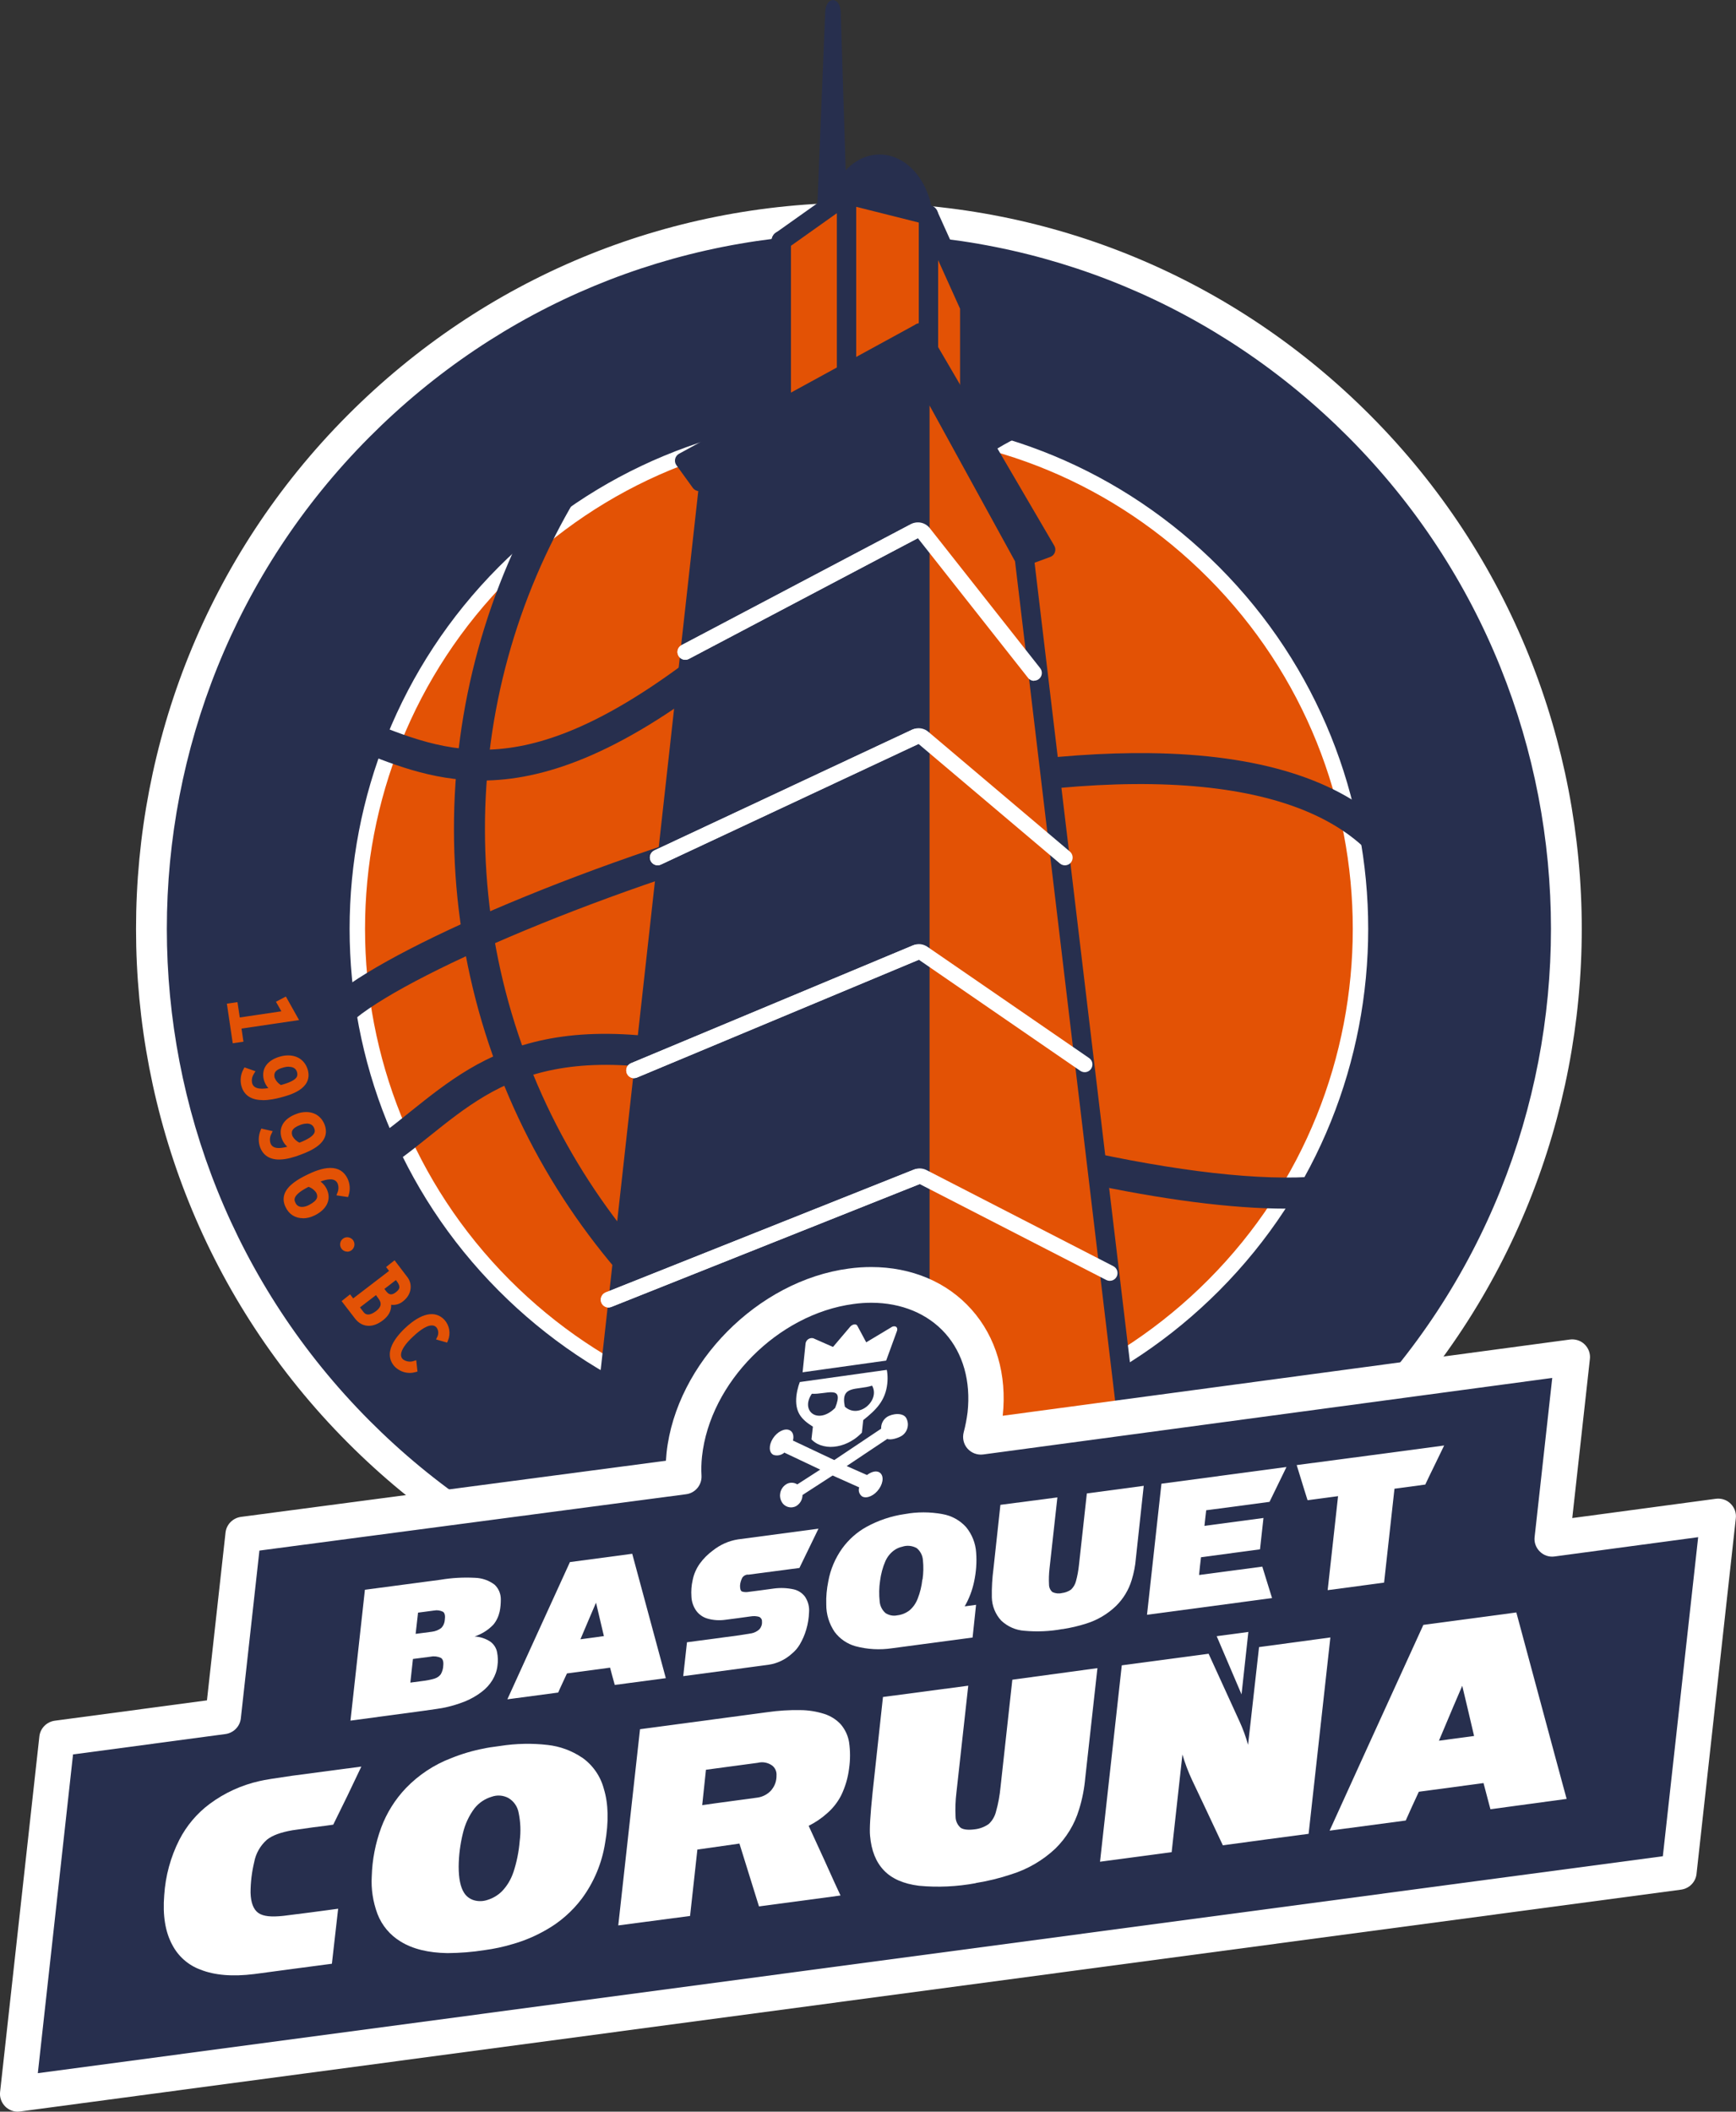 <?xml version="1.0" encoding="UTF-8"?>
<svg xmlns="http://www.w3.org/2000/svg" width="148" height="180" viewBox="0 0 148 180" fill="none">
  <rect x="0" y="0" width="148" height="180" fill="#333333" stroke="none"/>
  <g clip-path="url(#clip0_27_208)">
    <path d="M30.552 36.336C54.12 12.677 92.321 12.677 115.889 36.336C139.457 59.995 139.457 98.354 115.889 122.013C92.321 145.672 54.12 145.672 30.552 122.013C6.984 98.354 6.984 59.995 30.552 36.336Z" fill="#272F4E"></path>
    <path d="M73.224 141.081C56.754 141.081 41.269 134.64 29.625 122.951C5.588 98.814 5.588 59.542 29.625 35.406C41.269 23.716 56.754 17.275 73.224 17.275C89.694 17.275 105.18 23.716 116.824 35.406C140.86 59.542 140.86 98.814 116.824 122.951C105.18 134.64 89.694 141.081 73.224 141.081ZM73.224 19.908C57.46 19.908 42.632 26.069 31.487 37.265C8.469 60.373 8.469 97.975 31.487 121.083C42.64 132.279 57.46 138.441 73.224 138.441C88.989 138.441 103.817 132.279 114.961 121.083C137.98 97.975 137.98 60.373 114.961 37.265C103.809 26.069 88.989 19.908 73.224 19.908Z" fill="white"></path>
    <path d="M42.976 48.807C59.684 32.033 86.765 32.033 103.473 48.807C120.181 65.58 120.181 92.776 103.473 109.55C86.765 126.323 59.684 126.323 42.976 109.55C26.268 92.776 26.268 65.58 42.976 48.807Z" fill="#E35205"></path>
    <path d="M73.225 122.786C61.621 122.786 50.715 118.253 42.508 110.011C25.571 93.007 25.571 65.342 42.508 48.338C50.715 40.103 61.621 35.562 73.225 35.562C84.828 35.562 95.734 40.095 103.941 48.338C120.878 65.342 120.878 93.007 103.941 110.011C95.734 118.245 84.828 122.786 73.225 122.786ZM73.225 36.887C61.974 36.887 51.396 41.288 43.436 49.276C27.015 65.769 27.015 92.595 43.436 109.089C51.388 117.077 61.974 121.478 73.225 121.478C84.475 121.478 95.053 117.077 103.013 109.089C119.434 92.595 119.434 65.769 103.013 49.276C95.061 41.288 84.484 36.887 73.225 36.887Z" fill="white"></path>
    <path d="M30.339 86.788L28.681 84.723C34.13 80.314 52.282 72.523 70.623 67.974C81.07 65.374 90.285 64.108 97.991 64.198C107.33 64.305 114.182 66.452 118.367 70.565L116.521 72.457C109.636 65.687 93.56 65.004 71.263 70.549C53.529 74.95 35.468 82.642 30.347 86.788H30.339Z" fill="#272F4E"></path>
    <path d="M68.695 121.536C59.75 116.501 52.241 109.221 46.981 100.501C41.565 91.51 38.701 81.194 38.701 70.68C38.693 60.258 41.507 50.024 46.841 41.09L49.106 42.448C44.018 50.978 41.335 60.735 41.343 70.68C41.343 80.717 44.076 90.555 49.246 99.135C54.268 107.469 61.44 114.42 69.991 119.232L68.703 121.544L68.695 121.536Z" fill="#272F4E"></path>
    <path d="M41.039 66.534C36.748 66.534 33.244 65.087 29.789 63.655C29.108 63.376 28.402 63.079 27.704 62.808L28.665 60.34C29.387 60.62 30.101 60.924 30.79 61.204C38.373 64.338 44.913 67.053 59.873 55.388C65.182 51.25 69.318 47.639 72.97 44.455C80.955 37.487 85.764 33.284 92.05 33.407L92 36.056C91.935 36.056 91.869 36.056 91.803 36.056C86.625 36.056 82.112 39.988 74.702 46.454C71.206 49.506 66.856 53.298 61.489 57.486C52.627 64.396 46.251 66.534 41.031 66.534H41.039Z" fill="#272F4E"></path>
    <path d="M109.669 103.026C100.322 103.026 86.117 99.983 68.522 94.134C48.368 87.438 42.664 92.003 36.625 96.84C35.714 97.572 34.77 98.329 33.777 99.037L32.242 96.881C33.178 96.215 34.048 95.516 34.975 94.767C41.294 89.708 47.834 84.468 69.351 91.617C91.18 98.864 108.101 101.817 115.774 99.711L116.472 102.27C114.625 102.771 112.352 103.026 109.677 103.026H109.669Z" fill="#272F4E"></path>
    <path d="M69.647 18.46C69.647 18.164 70.008 9.444 70.352 1.028C70.41 -0.337 71.616 -0.337 71.673 1.028L72.166 16.65" fill="#272F4E"></path>
    <path d="M79.568 19.167C79.568 15.844 77.516 13.17 74.989 13.17C72.675 13.17 70.763 15.416 70.451 18.336" fill="#272F4E"></path>
    <path d="M79.149 36.336V18.32L82.67 26.135V36.336H79.149Z" fill="#E35205"></path>
    <path d="M82.67 37.166H79.149C78.69 37.166 78.321 36.796 78.321 36.336V18.32C78.321 17.933 78.591 17.596 78.969 17.514C79.355 17.431 79.732 17.629 79.896 17.983L83.417 25.79C83.466 25.896 83.49 26.012 83.49 26.135V36.344C83.49 36.804 83.121 37.175 82.662 37.175L82.67 37.166ZM79.978 35.513H81.849V26.316L79.978 22.17V35.521V35.513Z" fill="#272F4E"></path>
    <path d="M72.174 16.576V36.336H79.149V18.32L72.174 16.576Z" fill="#E35205"></path>
    <path d="M79.149 37.166H72.166C71.706 37.166 71.345 36.796 71.345 36.336V16.568C71.345 16.313 71.46 16.074 71.665 15.918C71.862 15.762 72.125 15.704 72.371 15.77L79.355 17.522C79.724 17.613 79.978 17.942 79.978 18.328V36.344C79.978 36.804 79.609 37.175 79.149 37.175V37.166ZM72.995 35.513H78.329V18.97L72.995 17.629V35.505V35.513Z" fill="#272F4E"></path>
    <path d="M72.174 36.336V16.576L66.61 20.525V36.336H72.174Z" fill="#E35205"></path>
    <path d="M72.174 37.166H66.61C66.151 37.166 65.781 36.796 65.781 36.336V20.525C65.781 20.253 65.913 20.006 66.126 19.85L71.69 15.902C71.944 15.72 72.273 15.696 72.543 15.844C72.814 15.984 72.987 16.272 72.987 16.576V36.344C72.987 36.804 72.617 37.175 72.158 37.175L72.174 37.166ZM67.431 35.513H71.345V18.172L67.431 20.952V35.513Z" fill="#272F4E"></path>
    <path d="M66.61 36.336V20.525L65.453 26.135V36.336H66.61Z" fill="#E35205"></path>
    <path d="M66.61 37.166H65.453C64.994 37.166 64.624 36.796 64.624 36.336V26.127C64.624 26.069 64.624 26.012 64.641 25.962L65.798 20.352C65.88 19.932 66.266 19.653 66.692 19.694C67.111 19.735 67.431 20.097 67.431 20.516V36.327C67.431 36.788 67.061 37.158 66.61 37.158V37.166Z" fill="#272F4E"></path>
    <path d="M78.419 123.461H96.383L87.331 47.581L78.419 31.342V123.461Z" fill="#E35205"></path>
    <path d="M96.383 124.291H78.419C77.96 124.291 77.59 123.921 77.59 123.461V31.342C77.59 30.964 77.845 30.635 78.206 30.544C78.575 30.454 78.953 30.618 79.133 30.947L88.045 47.186C88.094 47.277 88.127 47.384 88.144 47.49L97.195 123.37C97.22 123.609 97.146 123.839 96.99 124.02C96.834 124.201 96.612 124.3 96.374 124.3L96.383 124.291ZM79.248 122.638H95.455L86.535 47.844L79.248 34.567V122.638Z" fill="#272F4E"></path>
    <path d="M78.419 28.216L58.199 39.264L59.602 41.206L78.419 31.342V28.216Z" fill="#272F4E"></path>
    <path d="M59.602 41.864C59.397 41.864 59.2 41.765 59.069 41.592L57.665 39.651C57.55 39.495 57.518 39.305 57.559 39.116C57.6 38.935 57.723 38.771 57.887 38.68L78.107 27.632C78.312 27.525 78.558 27.525 78.755 27.64C78.952 27.756 79.076 27.978 79.076 28.208V31.334C79.076 31.581 78.936 31.803 78.723 31.918L59.906 41.781C59.807 41.831 59.709 41.855 59.602 41.855V41.864ZM59.167 39.486L59.799 40.358L77.763 30.947V29.327L59.167 39.486Z" fill="#272F4E"></path>
    <path d="M78.419 28.216L89.317 46.849L87.331 47.581L78.419 31.342V28.216Z" fill="#272F4E"></path>
    <path d="M87.331 48.239C87.101 48.239 86.871 48.116 86.757 47.902L77.844 31.663C77.795 31.564 77.763 31.457 77.763 31.342V28.216C77.763 27.92 77.959 27.657 78.247 27.583C78.534 27.501 78.838 27.632 78.985 27.887L89.883 46.52C89.982 46.684 89.998 46.89 89.932 47.079C89.867 47.26 89.727 47.408 89.538 47.474L87.552 48.206C87.479 48.231 87.405 48.247 87.323 48.247L87.331 48.239ZM79.076 31.178L87.635 46.767L88.357 46.503L79.084 30.643V31.178H79.076Z" fill="#272F4E"></path>
    <path d="M78.419 123.461H50.468L59.602 41.206L78.419 31.342V123.461Z" fill="#272F4E"></path>
    <path d="M56.065 73.757C55.819 73.757 55.581 73.617 55.466 73.371C55.31 73.041 55.458 72.647 55.786 72.49L77.779 62.191C78.247 61.977 78.796 62.059 79.174 62.405L91.213 72.589C91.492 72.828 91.525 73.247 91.295 73.527C91.057 73.806 90.646 73.839 90.367 73.609L78.312 63.417L56.344 73.7C56.254 73.741 56.156 73.765 56.065 73.765V73.757Z" fill="white"></path>
    <path d="M54.047 91.904C53.784 91.904 53.546 91.748 53.439 91.493C53.3 91.156 53.456 90.769 53.792 90.629L77.853 80.577C78.263 80.404 78.723 80.462 79.084 80.717L92.846 90.185C93.149 90.391 93.223 90.802 93.018 91.106C92.813 91.411 92.403 91.485 92.099 91.279L78.337 81.811L54.301 91.855C54.219 91.888 54.129 91.904 54.047 91.904Z" fill="white"></path>
    <path d="M51.88 111.45C51.617 111.45 51.371 111.294 51.264 111.031C51.133 110.693 51.297 110.307 51.634 110.167L77.935 99.686C78.271 99.555 78.649 99.571 78.969 99.728L94.914 107.929C95.242 108.094 95.365 108.497 95.201 108.818C95.037 109.147 94.635 109.27 94.314 109.106L78.403 100.929L52.126 111.401C52.044 111.434 51.962 111.45 51.88 111.45Z" fill="white"></path>
    <path d="M88.16 58.037C87.963 58.037 87.774 57.954 87.643 57.782L78.247 45.87L58.724 56.161C58.404 56.334 58.002 56.21 57.83 55.881C57.657 55.56 57.78 55.157 58.108 54.985L77.656 44.677C78.222 44.381 78.903 44.537 79.289 45.047L88.677 56.951C88.907 57.239 88.857 57.658 88.57 57.88C88.447 57.979 88.308 58.02 88.16 58.02V58.037Z" fill="white"></path>
    <path d="M56.065 73.757C55.819 73.757 55.581 73.617 55.466 73.371C55.31 73.041 55.458 72.647 55.786 72.49L77.779 62.191C78.107 62.035 78.501 62.183 78.657 62.512C78.813 62.841 78.665 63.236 78.337 63.392L56.344 73.691C56.254 73.732 56.156 73.757 56.065 73.757Z" fill="white"></path>
    <path d="M54.047 91.904C53.784 91.904 53.546 91.748 53.439 91.493C53.3 91.156 53.456 90.769 53.792 90.629L77.853 80.577C78.189 80.437 78.575 80.593 78.715 80.93C78.854 81.268 78.698 81.654 78.362 81.794L54.301 91.847C54.219 91.88 54.129 91.896 54.047 91.896V91.904Z" fill="white"></path>
    <path d="M51.88 111.45C51.617 111.45 51.371 111.294 51.264 111.031C51.133 110.693 51.297 110.307 51.634 110.167L77.927 99.695C78.263 99.563 78.649 99.728 78.78 100.065C78.911 100.402 78.747 100.789 78.411 100.929L52.118 111.401C52.036 111.434 51.954 111.45 51.872 111.45H51.88Z" fill="white"></path>
    <path d="M58.42 56.243C58.182 56.243 57.953 56.112 57.838 55.89C57.666 55.569 57.789 55.166 58.117 54.993L77.664 44.685C77.984 44.513 78.386 44.636 78.559 44.965C78.731 45.286 78.6 45.689 78.28 45.862L58.732 56.169C58.634 56.219 58.527 56.243 58.429 56.243H58.42Z" fill="white"></path>
    <path d="M132.326 131.169L134.041 115.687L83.614 122.465C83.778 121.84 83.901 121.198 83.983 120.557C84.754 113.581 79.633 108.694 72.552 109.64C65.461 110.586 59.093 117.011 58.338 123.987C58.273 124.604 58.256 125.229 58.289 125.854L20.737 130.815L19.022 146.297L4.866 148.189L1.518 178.486L143.142 159.582L146.49 129.277L132.334 131.177L132.326 131.169Z" fill="#272F4E"></path>
    <path d="M1.51 180C1.116 180 0.739 179.844 0.451 179.564C0.123 179.235 -0.049 178.774 0.008 178.314L3.356 148.016C3.43 147.325 3.972 146.774 4.661 146.675L17.643 144.939L19.227 130.642C19.301 129.951 19.843 129.4 20.532 129.301L56.771 124.514C56.787 124.283 56.804 124.053 56.828 123.823C57.657 116.197 64.616 109.163 72.347 108.135C72.995 108.044 73.643 108.003 74.275 108.003C77.713 108.003 80.75 109.287 82.826 111.623C84.918 113.967 85.862 117.184 85.485 120.68L133.844 114.181C134.304 114.124 134.772 114.272 135.1 114.601C135.436 114.93 135.6 115.391 135.543 115.851L134.041 129.4L146.285 127.755C146.744 127.697 147.212 127.845 147.54 128.174C147.877 128.503 148.041 128.964 147.984 129.425L144.635 159.73C144.562 160.421 144.02 160.973 143.331 161.071L1.707 179.984C1.641 179.992 1.576 180 1.51 180ZM6.229 149.53L3.225 176.718L141.763 158.225L144.775 131.029L132.531 132.674C132.072 132.74 131.604 132.584 131.276 132.254C130.939 131.925 130.775 131.465 130.833 131.004L132.334 117.455L83.819 123.979C83.318 124.045 82.818 123.855 82.481 123.477C82.145 123.099 82.03 122.572 82.161 122.079C82.309 121.527 82.416 120.952 82.489 120.384C82.777 117.751 82.104 115.358 80.585 113.655C79.084 111.977 76.852 111.047 74.283 111.047C73.783 111.047 73.274 111.08 72.757 111.154C66.323 112.01 60.529 117.842 59.848 124.16C59.791 124.694 59.775 125.246 59.807 125.789C59.848 126.578 59.274 127.269 58.494 127.368L22.116 132.172L20.532 146.47C20.458 147.161 19.917 147.712 19.227 147.81L6.245 149.546L6.229 149.53Z" fill="white"></path>
    <path d="M39.661 145.022C39.021 145.277 38.356 145.474 37.683 145.598C37.519 145.63 36.994 145.704 36.116 145.828L29.879 146.667L31.11 135.512L37.56 134.657C38.528 134.492 39.513 134.443 40.49 134.492C41.097 134.508 41.688 134.714 42.172 135.084C42.508 135.405 42.697 135.849 42.697 136.318C42.697 136.672 42.672 137.017 42.599 137.363C42.508 137.774 42.328 138.169 42.057 138.49C41.614 138.951 41.064 139.296 40.457 139.494C40.941 139.518 41.417 139.675 41.819 139.946C42.106 140.16 42.311 140.481 42.377 140.834C42.451 141.213 42.467 141.6 42.41 141.986C42.361 142.422 42.205 142.842 41.975 143.22C41.737 143.607 41.425 143.944 41.064 144.216C40.637 144.545 40.161 144.816 39.661 145.022ZM35.434 139.272L36.813 139.091C37.1 139.058 37.379 138.951 37.609 138.778C37.798 138.589 37.905 138.342 37.921 138.079C37.97 137.733 37.921 137.511 37.782 137.396C37.544 137.273 37.273 137.231 37.018 137.281L35.64 137.462L35.434 139.272ZM37.576 142.718C37.708 142.488 37.782 142.233 37.79 141.97C37.823 141.641 37.757 141.427 37.593 141.32C37.322 141.196 37.018 141.155 36.731 141.213C36.534 141.238 36.28 141.27 35.976 141.312L35.205 141.41L34.983 143.426L35.984 143.294C36.345 143.253 36.706 143.187 37.059 143.08C37.264 143.014 37.445 142.891 37.576 142.718Z" fill="white"></path>
    <path d="M52.413 143.631C52.389 143.566 52.331 143.319 52.208 142.891C52.126 142.595 52.06 142.34 52.011 142.151L48.335 142.644C48.253 142.817 48.13 143.089 47.957 143.459C47.785 143.829 47.662 144.092 47.588 144.273L43.255 144.849C44.322 142.504 46.094 138.605 48.589 133.151L53.899 132.444L56.763 143.047L52.422 143.623L52.413 143.631ZM51.486 139.469C51.191 138.202 50.961 137.248 50.813 136.614C50.55 137.207 50.116 138.251 49.484 139.732L51.486 139.461V139.469Z" fill="white"></path>
    <path d="M63.771 134.212C63.582 134.221 63.41 134.311 63.295 134.459C63.18 134.673 63.106 134.912 63.09 135.158C63.09 135.43 63.131 135.594 63.254 135.66C63.434 135.718 63.631 135.726 63.812 135.693L64.895 135.553L65.987 135.405C66.553 135.331 67.119 135.356 67.677 135.479C68.063 135.57 68.399 135.792 68.637 136.113C68.892 136.507 69.015 136.968 68.974 137.437C68.957 137.931 68.875 138.424 68.736 138.901C68.604 139.354 68.416 139.782 68.178 140.185C68.005 140.473 67.784 140.736 67.521 140.95C66.963 141.46 66.266 141.797 65.519 141.904L58.248 142.875L58.568 139.987L63.008 139.395C63.681 139.288 64.042 139.23 64.083 139.222C64.329 139.173 64.559 139.049 64.747 138.877C64.903 138.696 64.985 138.457 64.961 138.219C64.977 138.054 64.879 137.898 64.731 137.824C64.493 137.75 64.239 137.741 63.992 137.783L62.917 137.931L61.851 138.07C61.334 138.144 60.8 138.112 60.3 137.964C59.93 137.857 59.602 137.626 59.372 137.322C59.11 136.96 58.962 136.532 58.946 136.088C58.913 135.619 58.946 135.15 59.052 134.689C59.151 134.179 59.364 133.702 59.66 133.283C59.971 132.855 60.349 132.477 60.776 132.164C61.399 131.67 62.13 131.341 62.917 131.218L69.778 130.305C68.842 132.246 68.301 133.357 68.153 133.653L63.771 134.229V134.212Z" fill="white"></path>
    <path d="M83.212 136.795C83.187 137.026 83.088 137.955 82.916 139.584L76.056 140.497C75.013 140.654 73.955 140.596 72.937 140.325C72.223 140.127 71.6 139.699 71.156 139.107C70.689 138.416 70.434 137.602 70.443 136.763C70.418 136.104 70.484 135.438 70.615 134.788C70.796 133.776 71.206 132.822 71.797 131.991C72.347 131.234 73.052 130.601 73.873 130.149C74.882 129.597 75.982 129.227 77.114 129.063C78.181 128.865 79.281 128.865 80.348 129.063C81.119 129.194 81.825 129.581 82.358 130.165C82.867 130.782 83.171 131.547 83.22 132.345C83.285 133.168 83.22 133.998 83.047 134.813C82.891 135.561 82.621 136.269 82.243 136.927L83.212 136.795ZM78.649 134.64C78.731 134.089 78.739 133.53 78.682 132.978C78.649 132.575 78.46 132.213 78.148 131.958C77.771 131.753 77.328 131.703 76.917 131.843C76.688 131.893 76.466 131.983 76.277 132.115C75.924 132.353 75.654 132.69 75.481 133.077C75.251 133.604 75.104 134.171 75.03 134.739C74.94 135.331 74.931 135.932 74.997 136.524C75.03 136.902 75.21 137.256 75.498 137.503C75.793 137.692 76.146 137.766 76.491 137.692C76.868 137.651 77.229 137.503 77.533 137.273C77.853 137.001 78.091 136.656 78.239 136.261C78.444 135.742 78.575 135.2 78.632 134.64H78.649Z" fill="white"></path>
    <path d="M90.581 138.86C89.514 139.058 88.422 139.107 87.339 139.008C86.592 138.959 85.895 138.646 85.353 138.136C84.861 137.602 84.574 136.894 84.557 136.162C84.541 135.339 84.59 134.525 84.697 133.711L85.288 128.273L90.146 127.639L89.473 133.719C89.424 134.163 89.407 134.615 89.432 135.068C89.432 135.315 89.538 135.553 89.727 135.71C89.973 135.825 90.261 135.858 90.531 135.792C90.811 135.759 91.081 135.66 91.311 135.496C91.516 135.298 91.664 135.051 91.73 134.78C91.853 134.336 91.935 133.875 91.984 133.414L92.657 127.302L97.507 126.652L96.834 132.863C96.785 133.48 96.662 134.089 96.481 134.681C96.227 135.52 95.767 136.285 95.135 136.902C94.421 137.585 93.56 138.095 92.616 138.391C91.951 138.605 91.27 138.761 90.581 138.868V138.86Z" fill="white"></path>
    <path d="M107.617 133.546C107.674 133.711 107.945 134.599 108.446 136.22L97.786 137.643L99.017 126.471L109.677 125.048L108.232 128.018L105.533 128.38C104.351 128.536 103.44 128.66 102.833 128.734C102.783 129.178 102.726 129.622 102.685 130.066L107.715 129.392L107.42 132.065L102.39 132.74C102.324 133.242 102.275 133.752 102.225 134.253L107.617 133.538V133.546Z" fill="white"></path>
    <path d="M113.189 135.537L114.075 127.533L111.474 127.878C111.441 127.788 111.129 126.784 110.547 124.884C112.065 124.686 114.166 124.407 116.833 124.053L123.119 123.214C122.946 123.584 122.675 124.135 122.314 124.875C121.953 125.616 121.683 126.167 121.51 126.545L118.884 126.899L117.998 134.903L113.189 135.545V135.537Z" fill="white"></path>
    <path d="M28.303 167.389L24.996 167.825L21.681 168.269C19.834 168.5 18.3 168.376 17.085 167.891C16.051 167.512 15.19 166.756 14.681 165.768C14.09 164.674 13.86 163.268 14 161.548C14.107 159.903 14.541 158.299 15.288 156.826C15.904 155.625 16.79 154.572 17.873 153.766C19.145 152.82 20.589 152.162 22.132 151.817C22.543 151.718 23.47 151.57 24.914 151.364L30.806 150.583L29.625 153.059C29.124 154.087 28.722 154.91 28.41 155.535C28.106 155.584 27.532 155.658 26.67 155.765C25.94 155.864 25.366 155.946 24.93 156.012C23.938 156.185 23.215 156.448 22.756 156.818C22.198 157.312 21.812 157.978 21.673 158.719C21.468 159.574 21.361 160.454 21.361 161.334C21.385 162.19 21.607 162.766 22.026 163.062C22.452 163.358 23.133 163.416 24.151 163.309L26.49 163.013L28.828 162.7L28.295 167.389H28.303Z" fill="white"></path>
    <path d="M49.607 149.801C50.526 150.443 51.191 151.389 51.478 152.475C51.872 153.758 51.905 155.296 51.585 157.106C51.314 158.825 50.633 160.446 49.599 161.845C48.77 162.939 47.728 163.852 46.538 164.518C45.651 165.028 44.7 165.431 43.715 165.711C42.927 165.949 42.123 166.122 41.31 166.229C40.268 166.394 39.21 166.476 38.151 166.484C36.51 166.459 35.172 166.13 34.154 165.497C33.252 164.954 32.554 164.123 32.177 163.136C31.799 162.116 31.627 161.022 31.693 159.936C31.734 158.521 32.005 157.123 32.497 155.79C32.965 154.531 33.687 153.38 34.614 152.409C35.697 151.29 37.01 150.418 38.463 149.867C39.374 149.497 40.326 149.217 41.294 149.036C41.491 148.987 41.95 148.913 42.664 148.822C43.994 148.617 45.348 148.584 46.685 148.74C47.736 148.855 48.745 149.225 49.623 149.818L49.607 149.801ZM43.764 159.607C44.051 158.743 44.232 157.838 44.306 156.933C44.412 156.127 44.38 155.313 44.215 154.515C44.117 153.988 43.805 153.536 43.346 153.264C42.902 153.026 42.385 152.985 41.909 153.158C41.335 153.33 40.834 153.668 40.457 154.136C39.981 154.77 39.645 155.494 39.464 156.267C39.234 157.197 39.111 158.151 39.103 159.113C39.103 160.101 39.251 160.841 39.554 161.326C39.743 161.639 40.047 161.869 40.4 161.976C40.785 162.091 41.204 162.075 41.581 161.943C42.032 161.803 42.443 161.557 42.788 161.219C43.231 160.759 43.559 160.207 43.764 159.599V159.607Z" fill="white"></path>
    <path d="M70.525 154.556C70.049 154.984 69.515 155.346 68.941 155.634L70.303 158.603C70.96 160.068 71.411 161.055 71.657 161.573L64.706 162.503C64.337 161.31 63.779 159.533 63.04 157.147L59.454 157.657C59.389 158.291 59.282 159.237 59.142 160.495C59.003 161.754 58.896 162.692 58.831 163.317L52.709 164.123L54.563 147.399L65.445 145.943C66.364 145.811 67.283 145.754 68.21 145.77C68.916 145.77 69.614 145.885 70.287 146.099C70.82 146.272 71.304 146.576 71.682 146.988C72.051 147.424 72.297 147.95 72.387 148.51C72.494 149.25 72.494 150.007 72.387 150.747C72.289 151.545 72.059 152.327 71.706 153.051C71.411 153.618 71.017 154.128 70.533 154.548L70.525 154.556ZM65.79 152.549C66.069 152.212 66.208 151.784 66.2 151.34C66.225 151.01 66.085 150.681 65.814 150.484C65.461 150.237 65.018 150.155 64.6 150.262L60.185 150.854C59.988 152.713 59.881 153.717 59.865 153.873C60.455 153.783 61.252 153.676 62.236 153.544L64.608 153.223C65.076 153.149 65.494 152.911 65.798 152.549H65.79Z" fill="white"></path>
    <path d="M83.195 160.52C81.595 160.816 79.962 160.898 78.337 160.742C77.032 160.578 76.031 160.142 75.358 159.434C74.677 158.727 74.283 157.74 74.176 156.481C74.119 155.938 74.193 154.704 74.39 152.804L75.276 144.652L82.547 143.689L81.537 152.812C81.455 153.487 81.431 154.161 81.464 154.844C81.464 155.214 81.628 155.568 81.907 155.806C82.153 155.963 82.555 156.004 83.113 155.93C83.54 155.88 83.95 155.724 84.295 155.477C84.607 155.189 84.82 154.811 84.918 154.4C85.107 153.733 85.23 153.042 85.296 152.351L86.305 143.179L93.56 142.192L92.526 151.512C92.444 152.442 92.271 153.355 91.992 154.243C91.615 155.502 90.917 156.645 89.982 157.567C88.907 158.579 87.61 159.336 86.207 159.771C85.222 160.101 84.204 160.347 83.179 160.512L83.195 160.52Z" fill="white"></path>
    <path d="M106.402 148.724C106.526 147.662 106.837 144.89 107.338 140.398L113.419 139.576L111.564 156.316C109.127 156.637 106.69 156.958 104.252 157.295C103.071 154.77 102.184 152.902 101.61 151.693C101.29 151.002 101.019 150.287 100.806 149.554L99.887 157.879L93.781 158.694L95.636 141.953L103.038 140.966C103.932 142.932 104.81 144.857 105.68 146.749C105.976 147.391 106.214 148.057 106.402 148.732V148.724Z" fill="white"></path>
    <path d="M127.066 154.219C127.041 154.12 126.934 153.75 126.77 153.108C126.647 152.664 126.549 152.286 126.475 151.989L120.96 152.73C120.837 152.985 120.648 153.396 120.394 153.955C120.148 154.49 119.967 154.901 119.844 155.181L113.353 156.045C114.945 152.532 117.612 146.683 121.346 138.506L129.273 137.445C132.236 148.452 133.664 153.75 133.565 153.338L127.074 154.219H127.066ZM125.671 147.975C125.227 146.075 124.891 144.643 124.661 143.697C124.267 144.602 123.603 146.165 122.675 148.378L125.671 147.975Z" fill="white"></path>
    <path d="M106.427 139.107L105.845 144.429L103.727 139.469L106.427 139.107Z" fill="white"></path>
    <path d="M24.34 86.368L23.831 85.48L24.282 85.241L25.144 86.788L20.335 87.495L20.499 88.614L20.032 88.68L19.597 85.735L20.064 85.669L20.261 86.977L24.34 86.368Z" fill="#E35205"></path>
    <path d="M19.843 88.935L19.342 85.554L20.245 85.422L20.442 86.73L23.987 86.204L23.527 85.389L24.373 84.945L25.497 86.952L20.59 87.676L20.754 88.795L19.851 88.926L19.843 88.935ZM19.851 85.924L20.22 88.433H20.253L20.089 87.314L24.799 86.615L24.2 85.537L24.143 85.57L24.693 86.541L20.073 87.224L19.876 85.916H19.851V85.924Z" fill="#E35205"></path>
    <path d="M21.435 91.419C21.262 91.691 21.197 92.019 21.262 92.34C21.492 93.262 22.674 93.015 23.363 92.867C23.035 92.661 22.797 92.349 22.699 91.978C22.452 91.016 23.15 90.465 23.995 90.251C24.881 90.02 25.776 90.308 26.03 91.287C26.359 92.604 24.799 93.089 23.839 93.336C22.805 93.599 21.148 93.879 20.795 92.497C20.688 92.077 20.745 91.633 20.951 91.254L21.443 91.427L21.435 91.419ZM25.546 91.361C25.39 90.736 24.775 90.613 24.151 90.769C23.527 90.925 23.027 91.238 23.207 91.921C23.339 92.266 23.593 92.554 23.93 92.727C25.489 92.332 25.677 91.847 25.554 91.361H25.546Z" fill="#E35205"></path>
    <path d="M22.395 93.772C21.148 93.772 20.721 93.105 20.573 92.546C20.458 92.069 20.516 91.575 20.754 91.148L20.844 90.983L21.779 91.312L21.632 91.551C21.492 91.781 21.435 92.044 21.492 92.308C21.541 92.513 21.689 92.801 22.337 92.801C22.518 92.801 22.707 92.776 22.879 92.752C22.698 92.554 22.567 92.308 22.493 92.044C22.362 91.526 22.46 91.057 22.78 90.695C23.043 90.399 23.445 90.169 23.946 90.045C24.151 89.988 24.364 89.963 24.57 89.963C25.415 89.963 26.038 90.44 26.252 91.238C26.654 92.85 24.651 93.361 23.897 93.558C23.519 93.657 22.953 93.78 22.403 93.78L22.395 93.772ZM21.065 91.526C20.951 91.814 20.934 92.135 21.008 92.439C21.164 93.04 21.615 93.328 22.395 93.328C22.895 93.328 23.429 93.204 23.782 93.114C24.93 92.817 26.079 92.373 25.817 91.337C25.604 90.514 24.939 90.391 24.561 90.391C24.397 90.391 24.225 90.415 24.052 90.457C23.634 90.564 23.306 90.736 23.109 90.975C22.887 91.23 22.822 91.542 22.92 91.921C23.002 92.217 23.183 92.472 23.437 92.645C23.248 92.464 23.101 92.242 23.002 91.995C22.92 91.666 22.945 91.403 23.084 91.172C23.256 90.884 23.593 90.679 24.102 90.547C24.282 90.506 24.455 90.481 24.619 90.481C25.218 90.481 25.636 90.777 25.768 91.304C25.841 91.584 25.809 91.822 25.677 92.036C25.448 92.414 24.914 92.702 23.979 92.941L23.929 92.957L23.954 92.974L23.421 93.089C23.142 93.147 22.731 93.237 22.337 93.237C21.459 93.237 21.156 92.776 21.065 92.398C21.008 92.102 21.033 91.814 21.139 91.551L21.074 91.526H21.065ZM24.61 90.925C24.479 90.925 24.348 90.942 24.2 90.983C23.806 91.082 23.56 91.222 23.453 91.403C23.38 91.526 23.371 91.674 23.412 91.863C23.511 92.118 23.7 92.34 23.946 92.489C24.684 92.291 25.136 92.069 25.292 91.814C25.357 91.699 25.366 91.584 25.333 91.419C25.251 91.098 25.013 90.934 24.619 90.934L24.61 90.925Z" fill="#E35205"></path>
    <path d="M22.92 96.585C22.772 96.873 22.748 97.21 22.838 97.523C23.166 98.411 24.315 98.049 24.98 97.836C24.635 97.671 24.364 97.375 24.225 97.021C23.889 96.092 24.52 95.466 25.341 95.17C26.211 94.849 27.122 95.047 27.466 95.993C27.934 97.268 26.424 97.91 25.489 98.247C24.488 98.617 22.863 99.07 22.37 97.72C22.223 97.317 22.239 96.865 22.403 96.47L22.912 96.585H22.92ZM26.999 96.124C26.777 95.532 26.153 95.45 25.554 95.672C24.947 95.894 24.488 96.248 24.726 96.914C24.89 97.251 25.177 97.507 25.521 97.646C27.032 97.087 27.163 96.585 26.999 96.124Z" fill="#E35205"></path>
    <path d="M23.79 98.839C22.986 98.839 22.428 98.477 22.173 97.786C22.009 97.326 22.026 96.824 22.206 96.371L22.28 96.198L23.248 96.421L23.125 96.676C23.002 96.914 22.977 97.194 23.06 97.449C23.125 97.622 23.273 97.86 23.765 97.86C23.995 97.86 24.258 97.811 24.488 97.745C24.291 97.564 24.135 97.342 24.036 97.087C23.7 96.157 24.159 95.359 25.275 94.948C25.554 94.841 25.833 94.792 26.104 94.792C26.851 94.792 27.425 95.195 27.688 95.902C27.852 96.355 27.893 97.021 27.154 97.63C26.703 98 26.104 98.255 25.579 98.444C25.119 98.617 24.438 98.839 23.798 98.839H23.79ZM22.559 96.725C22.477 97.029 22.485 97.342 22.592 97.638C22.781 98.148 23.166 98.395 23.79 98.395C24.364 98.395 24.996 98.189 25.423 98.025C25.891 97.852 26.473 97.614 26.875 97.284C27.319 96.914 27.442 96.528 27.269 96.05C27.015 95.376 26.498 95.228 26.104 95.228C25.891 95.228 25.661 95.269 25.423 95.359C24.914 95.549 24.102 96.001 24.438 96.931C24.537 97.194 24.726 97.416 24.972 97.564C24.791 97.408 24.635 97.219 24.529 97.005C24.266 96.297 24.594 95.787 25.472 95.458C25.702 95.376 25.932 95.326 26.137 95.326C26.646 95.326 27.031 95.582 27.204 96.034C27.475 96.766 26.982 97.326 25.595 97.844L25.554 97.86H25.562L25.037 98.033C24.726 98.132 24.209 98.305 23.741 98.305C23.027 98.305 22.739 97.918 22.616 97.589C22.526 97.301 22.526 97.005 22.608 96.733L22.543 96.717L22.559 96.725ZM26.145 95.779C25.989 95.779 25.809 95.812 25.628 95.878C24.824 96.174 24.816 96.511 24.931 96.832C25.054 97.07 25.267 97.276 25.53 97.4C27.023 96.824 26.867 96.396 26.793 96.19C26.695 95.911 26.473 95.771 26.145 95.771V95.779Z" fill="#E35205"></path>
    <path d="M28.993 101.718C29.108 101.422 29.108 101.085 28.993 100.789C28.574 99.933 27.466 100.402 26.826 100.69C27.196 100.83 27.491 101.101 27.663 101.447C28.09 102.335 27.516 103.026 26.736 103.397C25.899 103.808 24.955 103.693 24.537 102.788C23.946 101.57 25.374 100.781 26.276 100.345C27.237 99.876 28.804 99.259 29.428 100.55C29.616 100.937 29.649 101.389 29.526 101.801L28.993 101.718ZM24.98 102.607C25.259 103.199 25.891 103.199 26.457 102.903C27.031 102.607 27.466 102.212 27.163 101.587C26.958 101.266 26.646 101.036 26.276 100.937C24.816 101.661 24.775 102.171 24.98 102.607Z" fill="#E35205"></path>
    <path d="M25.825 103.841C25.152 103.841 24.627 103.495 24.34 102.878C24.159 102.508 24.135 102.146 24.25 101.792C24.512 101.036 25.415 100.509 26.178 100.139C26.695 99.884 27.466 99.555 28.164 99.555C28.861 99.555 29.337 99.868 29.625 100.452C29.838 100.896 29.871 101.398 29.731 101.858L29.674 102.039L28.681 101.891L28.779 101.636C28.878 101.389 28.878 101.118 28.779 100.871C28.665 100.641 28.468 100.526 28.164 100.526C27.893 100.526 27.59 100.616 27.327 100.715C27.549 100.879 27.729 101.093 27.852 101.348C28.271 102.228 27.877 103.084 26.826 103.602C26.49 103.767 26.145 103.849 25.817 103.849L25.825 103.841ZM28.164 99.999C27.549 99.999 26.843 100.312 26.367 100.542C25.686 100.879 24.873 101.332 24.66 101.941C24.578 102.179 24.602 102.426 24.726 102.697C24.996 103.281 25.472 103.405 25.817 103.405C26.079 103.405 26.359 103.331 26.638 103.199C27.032 103.01 27.901 102.459 27.458 101.537C27.319 101.249 27.073 101.027 26.777 100.904C27.007 101.044 27.204 101.233 27.352 101.463C27.828 102.442 26.875 102.936 26.564 103.1C26.285 103.248 26.006 103.323 25.751 103.323C25.316 103.323 24.972 103.1 24.783 102.706L24.758 102.656C24.463 101.965 24.898 101.373 26.178 100.739L26.244 100.707H26.235L26.728 100.484C27.048 100.345 27.639 100.081 28.164 100.081C28.64 100.081 28.985 100.295 29.181 100.698C29.288 100.978 29.321 101.266 29.264 101.546H29.346C29.395 101.249 29.354 100.937 29.223 100.657C29.009 100.221 28.665 100.016 28.164 100.016V99.999ZM25.201 102.557C25.316 102.771 25.497 102.878 25.751 102.878C25.932 102.878 26.145 102.821 26.359 102.706C27.13 102.302 27.105 101.973 26.966 101.677C26.818 101.447 26.58 101.258 26.301 101.167C24.881 101.891 25.087 102.302 25.177 102.5L25.201 102.549V102.557Z" fill="#E35205"></path>
    <path d="M29.945 105.873C30.06 106.062 29.994 106.3 29.813 106.416C29.633 106.531 29.387 106.465 29.28 106.284C29.165 106.103 29.223 105.856 29.411 105.749C29.592 105.634 29.83 105.692 29.945 105.873Z" fill="#E35205"></path>
    <path d="M29.608 106.687C29.395 106.687 29.198 106.58 29.083 106.391C28.911 106.103 29.001 105.725 29.288 105.552C29.559 105.379 29.953 105.47 30.125 105.749C30.215 105.897 30.24 106.062 30.199 106.226C30.158 106.383 30.059 106.523 29.92 106.605C29.822 106.662 29.715 106.695 29.6 106.695L29.608 106.687ZM29.616 105.897C29.616 105.897 29.551 105.906 29.526 105.922C29.444 105.971 29.419 106.078 29.469 106.161C29.518 106.235 29.625 106.268 29.698 106.218C29.739 106.194 29.764 106.161 29.772 106.111C29.78 106.07 29.772 106.021 29.756 105.98C29.723 105.922 29.666 105.897 29.608 105.897H29.616Z" fill="#E35205"></path>
    <path d="M29.436 110.94L29.805 110.644L30.059 110.981L33.473 108.365L33.219 108.028L33.588 107.732L34.556 109.007C34.909 109.459 34.885 110.224 34.22 110.734C33.9 111.006 33.457 111.072 33.079 110.907C33.227 111.532 33.005 111.977 32.505 112.363C31.635 113.03 30.896 112.84 30.462 112.265L29.436 110.932V110.94ZM30.823 111.985C31.118 112.363 31.578 112.404 32.185 111.944C32.792 111.483 32.776 111.006 32.439 110.57L32.095 110.101L30.396 111.409L30.831 111.993L30.823 111.985ZM32.751 110.2C33.079 110.627 33.457 110.66 33.892 110.323C34.401 109.928 34.368 109.55 33.982 109.04L33.801 108.793L32.464 109.813L32.751 110.191V110.2Z" fill="#E35205"></path>
    <path d="M31.438 113.013C30.995 113.013 30.585 112.799 30.281 112.413L29.124 110.907L29.846 110.331L30.109 110.677L33.17 108.332L32.915 108.003L33.638 107.427L34.745 108.883C34.95 109.155 35.049 109.517 35 109.871C34.95 110.274 34.721 110.644 34.36 110.924C34.089 111.154 33.711 111.269 33.35 111.22C33.367 111.73 33.137 112.166 32.645 112.544C32.234 112.857 31.832 113.013 31.446 113.013H31.438ZM29.748 110.981L30.642 112.141C30.79 112.339 31.052 112.569 31.446 112.569C31.742 112.569 32.054 112.445 32.382 112.19C32.825 111.845 32.981 111.499 32.891 111.031C32.899 111.113 32.899 111.195 32.891 111.277C32.85 111.582 32.661 111.87 32.325 112.125C31.996 112.38 31.684 112.503 31.397 112.503C31.11 112.503 30.855 112.371 30.659 112.125L30.092 111.36L32.144 109.788L32.62 110.438C32.727 110.57 32.8 110.71 32.842 110.841L32.768 110.545C32.702 110.488 32.636 110.414 32.571 110.331L32.152 109.78L33.843 108.489L34.163 108.908C34.425 109.254 34.532 109.533 34.491 109.813C34.458 110.06 34.302 110.29 34.023 110.504C33.802 110.677 33.588 110.767 33.383 110.776C33.629 110.817 33.892 110.743 34.081 110.578C34.434 110.307 34.532 110.019 34.557 109.813C34.589 109.575 34.524 109.336 34.384 109.155L33.547 108.053L33.523 108.077L33.785 108.415L30.018 111.302L29.764 110.965L29.739 110.989L29.748 110.981ZM30.691 111.442L30.995 111.845C31.102 111.985 31.233 112.051 31.389 112.051C31.578 112.051 31.799 111.952 32.054 111.763C32.292 111.582 32.423 111.393 32.448 111.212C32.472 111.055 32.407 110.882 32.267 110.693L32.054 110.397L30.7 111.434L30.691 111.442ZM32.768 109.862L32.923 110.068C33.063 110.249 33.194 110.331 33.334 110.331C33.457 110.331 33.596 110.274 33.752 110.15C33.933 110.01 34.031 109.879 34.048 109.755C34.064 109.607 33.99 109.418 33.802 109.18L33.752 109.114L32.768 109.871V109.862Z" fill="#E35205"></path>
    <path d="M35.361 116.748C34.811 116.896 34.22 116.748 33.81 116.337C32.874 115.333 33.941 114.058 34.696 113.342C35.451 112.635 36.797 111.648 37.732 112.643C38.102 113.054 38.2 113.647 37.987 114.157L37.486 114.017C37.65 113.679 37.609 113.276 37.371 112.98C36.715 112.281 35.574 113.276 35.074 113.737C34.573 114.198 33.523 115.284 34.187 115.991C34.499 116.254 34.918 116.337 35.303 116.213L35.361 116.731V116.748Z" fill="#E35205"></path>
    <path d="M34.942 117.028C34.458 117.028 34.007 116.838 33.662 116.501C33.186 115.991 33.104 115.349 33.424 114.65C33.638 114.189 34.015 113.696 34.548 113.194C35.927 111.903 37.117 111.672 37.897 112.511C38.323 112.988 38.438 113.679 38.192 114.264L38.118 114.445L37.175 114.173L37.289 113.934C37.413 113.671 37.38 113.359 37.199 113.137C37.101 113.03 36.969 112.98 36.813 112.98C36.247 112.98 35.5 113.663 35.221 113.926C34.573 114.519 34.204 115.07 34.187 115.465C34.187 115.621 34.228 115.752 34.343 115.859C34.565 116.04 34.926 116.123 35.23 116.024L35.484 115.942L35.591 116.912L35.41 116.962C35.254 117.003 35.09 117.028 34.926 117.028H34.942ZM36.797 112.454C36.124 112.454 35.369 113.03 34.852 113.515C34.368 113.976 34.007 114.428 33.826 114.831C33.58 115.374 33.629 115.818 33.974 116.188C34.27 116.485 34.696 116.624 35.123 116.567V116.493C34.737 116.534 34.343 116.419 34.048 116.172C33.834 115.95 33.744 115.711 33.752 115.432C33.777 114.774 34.401 114.066 34.926 113.581C35.468 113.087 36.165 112.52 36.822 112.52C37.101 112.52 37.347 112.626 37.536 112.832C37.774 113.128 37.856 113.515 37.774 113.869L37.847 113.885C37.938 113.498 37.847 113.087 37.568 112.791C37.347 112.552 37.092 112.437 36.797 112.437V112.454Z" fill="#E35205"></path>
    <path d="M72.215 114.486C69.95 114.856 68.194 116.674 67.899 118.961C67.743 120.4 68.342 121.001 69.302 121.61L69.179 122.696C69.326 122.844 69.491 122.967 69.671 123.066L69.934 123.181C70.303 123.312 70.705 123.362 71.091 123.321L71.386 123.28C71.788 123.206 72.166 123.066 72.527 122.86L72.822 122.679C73.06 122.515 73.282 122.325 73.479 122.12L73.594 121.05C74.718 120.162 75.489 119.372 75.645 117.932C75.883 115.637 74.332 114.206 72.191 114.494L72.215 114.486ZM71.198 120.014C69.72 121.478 68.21 120.269 69.212 118.804C70.451 118.887 72.018 117.99 71.198 120.014ZM72.026 119.899C71.632 118.031 73.052 118.533 74.349 118.113C75.055 119.347 73.233 121.001 72.026 119.907V119.899Z" fill="white"></path>
    <path d="M77.27 120.894C77.016 120.392 76.089 120.474 75.613 120.787C75.284 121.009 75.104 121.387 75.12 121.782L71.124 124.456L67.603 122.794C67.702 122.391 67.603 122.037 67.308 121.906C66.898 121.717 66.257 122.037 65.888 122.621C65.519 123.206 65.543 123.831 65.954 124.02C66.282 124.119 66.635 124.036 66.889 123.806V123.831L69.926 125.27L67.973 126.529C67.661 126.332 67.259 126.34 66.963 126.562C66.504 126.899 66.364 127.524 66.643 128.018C66.881 128.462 67.439 128.618 67.874 128.38C67.907 128.363 67.94 128.339 67.973 128.314C68.252 128.108 68.416 127.779 68.416 127.434L70.984 125.772L73.249 126.784C73.151 127.072 73.257 127.393 73.512 127.565C73.906 127.771 74.554 127.483 74.948 126.907C75.342 126.332 75.342 125.706 74.948 125.492C74.669 125.344 74.267 125.46 73.914 125.731L72.182 124.966L75.629 122.663V122.646C75.908 122.794 76.606 122.572 76.901 122.375C77.377 122.046 77.541 121.412 77.27 120.894Z" fill="white"></path>
    <path d="M68.383 117.381L68.678 114.51C68.727 114.214 69.006 114.017 69.294 114.066C69.294 114.066 69.31 114.066 69.318 114.066L71.017 114.815L72.469 113.104C72.502 113.062 72.552 113.021 72.593 112.988C72.798 112.849 73.019 112.857 73.093 113.013L73.848 114.42L75.974 113.145C76.047 113.087 76.146 113.054 76.236 113.054C76.441 113.054 76.531 113.211 76.482 113.416L75.399 116.386L68.374 117.381H68.383ZM75.415 116.386L68.383 117.381L75.415 116.386ZM75.415 116.386L68.383 117.381L75.415 116.386Z" fill="white"></path>
    <path d="M75.846 115.935L68.076 117.022L68.185 117.805L75.954 116.717L75.846 115.935Z" fill="#272F4E"></path>
  </g>
  <defs>
    <clipPath id="clip0_27_208">
      <rect width="148" height="180" fill="white"></rect>
    </clipPath>
  </defs>
</svg>
